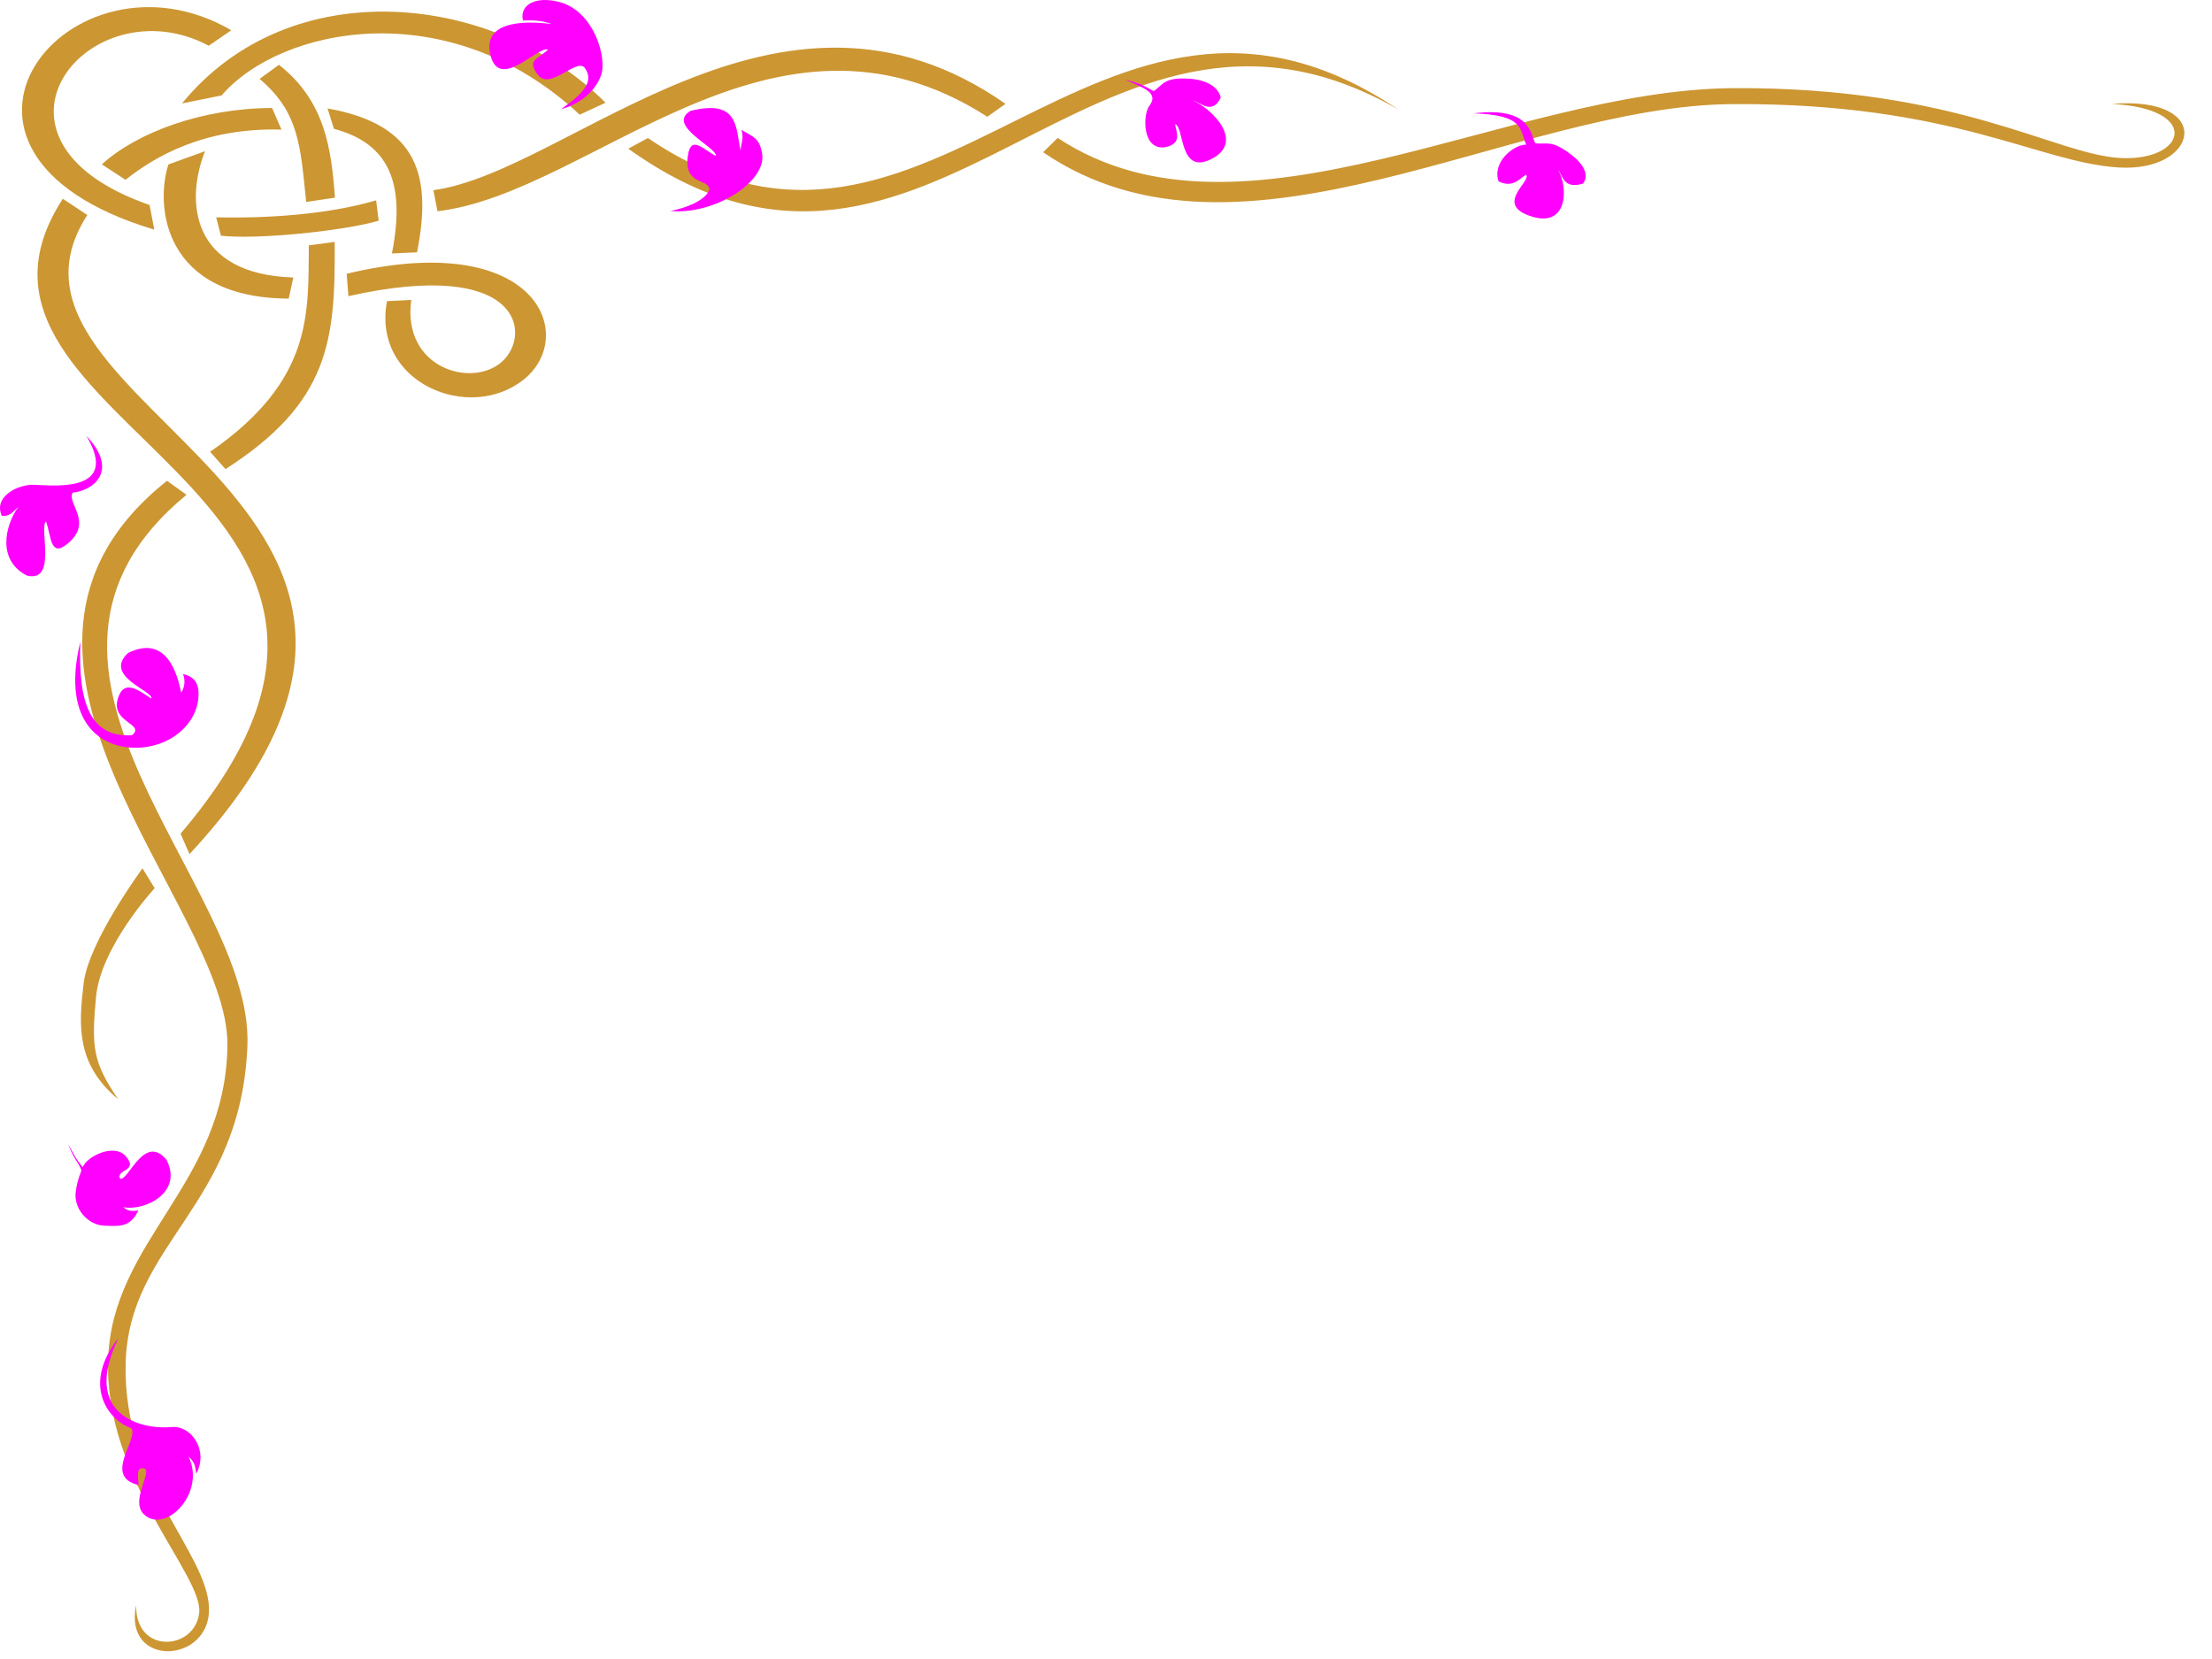 <?xml version="1.0"?><svg width="640" height="480" xmlns="http://www.w3.org/2000/svg">
 <title>Border</title>
 <g>
  <title>Layer 1</title>
  <g id="layer2" display="inline">
   <path d="m52.663,29.927l11.459,-2.319c16.918,-19.699 65.552,-29.919 103.6,5.576l7.483,-3.463c-32.147,-32.094 -91.241,-38.151 -122.542,0.205l0,0zm-8.033,36.508l-1.349,-7.127c-54.804,-18.988 -17.207,-64.298 17.118,-46.081l6.517,-4.474c-46.496,-27.056 -97.5,35.176 -22.286,57.682l0,0zm142.83,-26.5l-5.675,3.082c87.867,62.892 134.361,-62.168 222.744,-11.358c-87.457,-58.628 -134.798,64.271 -217.069,8.277zm-62.066,15.086l1.185,6.097c44.747,-5.239 97.047,-67.228 159.082,-27.336l5.263,-3.733c-65.682,-46.021 -126.263,19.717 -165.53,24.971l0,0l0,0zm-44.679,-36.276l-5.603,4.08c11.563,9.756 11.814,19.752 13.477,35.615l8.32,-1.246c-1.025,-14.218 -2.897,-27.986 -16.194,-38.448l0,0zm14.048,12.629l1.852,5.888c15.747,4.223 20.871,15.406 16.777,36.073l7.269,-0.329c4.297,-21.695 0.66,-36.939 -25.899,-41.632zm-46.036,16.211c-3.857,11.877 -1.581,38.668 34.807,38.81l1.337,-6.105c-29.599,-0.956 -31.34,-21.889 -25.557,-36.54l-10.588,3.834zm-30.548,9.931c-42.756,65.687 119.246,83.835 34.056,183.699l2.598,5.899c95.59,-102.82 -65.938,-128.616 -29.569,-184.902l-7.085,-4.696l0,0zm90.646,0.443c-13.828,4.104 -31.636,5.265 -46.284,4.918l1.382,5.325c11.031,1.198 36.096,-1.507 45.638,-4.346l-0.736,-5.897zm-19.471,13.029c-0.212,19.707 1.324,39.046 -28.557,59.727l4.446,5.018c30.139,-19.364 31.808,-37.178 31.593,-65.743l-7.483,0.999l0,0zm10.953,8.218l0.493,6.479c50.401,-11.3 53.147,11.313 44.367,19.026c-8.78,7.713 -28.912,1.711 -26.172,-17.933l-7.022,0.347c-4.454,23.636 23.842,35.318 39.592,22.66c15.665,-12.591 4.015,-43.82 -51.258,-30.579zm-51.981,59.903c-64.238,51.054 18.037,122.95 17.477,163.412c-0.556,40.215 -33.578,56.328 -34.534,91.118c-0.959,34.871 27.559,62.087 26.363,72.997c-1.196,10.91 -18.541,12.188 -18.234,-2.26c-3.867,18.299 21.542,17.064 21.076,0.875c-0.465,-16.173 -24.879,-36.18 -24.127,-70.588c0.766,-35.029 33.418,-45.509 35.24,-92.142c1.822,-46.632 -78.833,-108.986 -17.622,-159.362l-5.639,-4.05zm30.402,-107.859c-20.294,0.046 -39.197,7.113 -49.253,16.309l6.849,4.469c8.329,-6.611 22.572,-15.158 45.113,-14.528l-2.709,-6.25zm534.971,14.479c-18.91,-0.862 -47.058,-20.648 -112.242,-20.221c-65.185,0.427 -141.909,49.716 -195.432,14.399l-4.229,4.138c57.419,39.157 135.962,-13.578 199.661,-13.929c63.698,-0.352 88.337,16.951 111.591,18.342c23.254,1.391 27.958,-20.841 -2.081,-18.394c25.967,1.292 21.642,16.527 2.732,15.664zm-572.476,205.511c0,0 -15.578,21.164 -17.01,33.186c-1.434,12.042 -2.333,23.361 9.98,33.624c-7.33,-10.776 -7.762,-14.995 -6.41,-29.605c1.352,-14.61 16.968,-31.461 16.968,-31.461l-3.527,-5.744z" id="path7339" stroke-miterlimit="4" fill-rule="evenodd" fill="#cc9632"/>
  </g>
  <g id="layer3" display="inline">
   <g id="g15781">
    <path d="m193.998,61.048c6.852,-1.43 10.775,-4.03 11.244,-6.387c-0.496,-3.115 -7.435,-1.013 -6.217,-9.61c0.88,-6.213 4.523,-1.7 8.104,0.058c0.36,-2.442 -14.522,-8.872 -7.315,-13.039c13.73,-3.371 13.046,4.433 14.442,11.532c0.192,-2.332 1.046,-3.623 0.25,-6.047c3.535,2.186 5.13,2.244 5.978,6.756c1.545,8.217 -13.783,17.92 -26.486,16.736z" id="path15756" stroke-width="1px" fill-rule="evenodd" fill="#ff00ff"/>
    <path d="m203.846,58.221c5.556,-1.826 15.085,-13.869 0.244,-23.878c17.763,9.172 5.809,22.938 -0.244,23.878z" id="path15758" stroke-width="1px" fill-rule="evenodd" fill="#ff00ff"/>
   </g>
   <g id="g15750">
    <path d="m173.872,21.879c-1.869,5.063 -6.717,8.393 -11.545,9.729c5.446,-3.934 9.988,-7.653 6.875,-11.934c-2.205,-3.113 -10.021,6.528 -13.491,2.075c-3.407,-4.372 -0.372,-4.412 2.854,-7.394c-2.759,-1.237 -13.919,11.922 -16.604,1.816c-2.6,-9.788 8.833,-10.341 17.641,-9.21c-2.684,-1.028 -5.139,-1.134 -8.302,-1.038c-1.053,-4.583 3.757,-7.174 10.637,-5.318c9.937,2.68 13.818,16.169 11.934,21.274z" id="path15748" stroke-width="1px" fill-rule="evenodd" fill="#ff00ff"/>
    <path d="m167.84,28.02c10.945,-11.926 -2.119,-22.847 -22.369,-14.281c21.621,-12.521 35.766,4.035 22.369,14.281z" id="path15746" stroke-width="1px" fill-rule="evenodd" fill="#ff00ff"/>
   </g>
   <g id="g15770">
    <path d="m25.007,126.121c9.38,9.916 2.278,15.777 -3.961,16.408c-1.897,2.983 5.986,8.386 -1.314,14.626c-5.276,4.51 -4.86,-2.065 -6.423,-6.291c-2.085,1.762 3.325,17.758 -5.493,15.686c-8.641,-4.415 -6.48,-14.309 -2.502,-19.918c-1.87,1.8 -2.569,2.777 -4.784,2.626c-2.544,-5.524 4.653,-9.217 9.397,-8.992c6.387,0.303 24.74,2.08 15.081,-14.145z" id="path15772" stroke-width="1px" fill-rule="evenodd" fill="#ff00ff"/>
    <path d="m15.5,141.809c-8.229,2.4 -10.743,12.805 -8.183,18.912c-4.36,-7.809 0.198,-17.697 8.183,-18.912z" id="path15776" stroke-width="1px" fill-rule="evenodd" fill="#ff00ff"/>
   </g>
   <g id="g15787">
    <path d="m34.265,387.148c-10.569,13.379 -3.176,23.677 3.703,26.076c2.379,2.944 -8.415,14.048 2.145,16.444c-0.278,-3.258 -0.486,-4.897 1.217,-4.856c3.525,0.085 -4.093,9.351 0.426,13.441c6.233,5.641 17.927,-6.408 12.782,-16.816c1.943,1.733 1.895,2.768 2.246,4.953c3.666,-6.847 -1.573,-14.056 -7.088,-13.503c-8.439,0.847 -26.41,-3.235 -15.431,-25.739z" id="path15789" stroke-width="1px" fill-rule="evenodd" fill="#ff00ff"/>
    <path d="m40.546,413.392c5.686,4.455 12.829,9.696 5.127,22.855c9.534,-11.553 3.402,-17.739 -5.127,-22.855z" id="path15791" stroke-width="1px" fill-rule="evenodd" fill="#ff00ff"/>
   </g>
   <g id="g15793">
    <path d="m333.814,26.386c-2.839,-1.641 -4.143,-2.286 -8.222,-3.364c4.246,2.181 10.111,3.49 6.919,7.652c-1.874,2.443 -2.136,13.026 4.715,11.901c4.918,-1.072 3.109,-4.4 2.751,-6.661c2.695,0.612 1.093,14.672 10.315,10.195c10.105,-4.906 0.529,-14.6 -5.232,-17.075c2.513,0.74 5.656,4.24 8.129,-0.753c-0.588,-2.943 -3.831,-5.177 -9.197,-5.516c-7.284,-0.46 -7.565,1.816 -10.178,3.622l0,0z" id="path15795" stroke-width="1px" fill-rule="evenodd" fill="#ff00ff"/>
    <path d="m335.053,27.859c2.698,1.058 10.253,3.612 15.091,15.082c-3.525,-12.016 -10.789,-13.667 -15.091,-15.082z" id="path15797" stroke-width="1px" fill-rule="evenodd" fill="#ff00ff"/>
   </g>
   <g id="g15799">
    <path d="m444.266,41.48c-1.446,-1.909 -0.722,-10.829 -17.891,-8.686c14.472,0.527 13.241,4.322 15.191,9.054c-3.567,-0.066 -9.919,5.06 -7.986,10.62c4.007,1.952 5.802,-0.519 7.946,-1.942c1.761,1.853 -9.014,8.328 0.944,11.885c11.48,4.101 11.215,-8.622 8.311,-13.296c1.518,1.831 1.514,5.693 7.231,4.002c1.69,-2.12 0.677,-5.263 -3.48,-8.416c-5.642,-4.279 -6.785,-2.89 -10.265,-3.222z" id="path15801" stroke-width="1px" fill-rule="evenodd" fill="#ff00ff"/>
    <path d="m444.197,43.212c1.11,4.523 3.484,8.861 0.824,16.569c4.054,-8.448 1.143,-11.154 -0.824,-16.569z" id="path15803" stroke-width="1px" fill-rule="evenodd" fill="#ff00ff"/>
   </g>
   <g id="g15805">
    <path d="m23.26,185.648c-0.74,17.969 2.944,27.753 14.929,27.085c4.11,-3.422 -6.719,-3.606 -3.914,-11.145c1.8,-4.838 5.444,-2.16 9.486,0.519c0.821,-2.135 -14.061,-6.415 -6.7,-13.192c10.352,-5.06 13.967,4.433 15.363,11.532c0.806,-1.411 1.353,-3.009 0.557,-5.433c3.228,0.804 4.701,2.633 4.443,6.603c-0.526,8.097 -8.357,14.797 -18.381,14.731c-11.228,-0.074 -21.153,-8.923 -15.781,-30.7z" id="path15807" stroke-width="1px" fill-rule="evenodd" fill="#ff00ff"/>
    <path d="m39.403,213.684c8.825,-0.647 14.114,-16.912 1.319,-22.342c15.347,4.491 7.769,23.166 -1.319,22.342z" id="path15809" stroke-width="1px" fill-rule="evenodd" fill="#ff00ff"/>
   </g>
   <g id="g15811">
    <path d="m19.763,331.091c1.778,3.289 2.491,4.645 4.183,6.609c1.157,-3.116 9.007,-6.984 12.365,-3.236c4.039,4.509 -2.856,3.773 -1.564,6.569c2.333,0.828 6.965,-13.232 13.404,-5.504c4.904,9.423 -6.168,14.951 -12.482,13.746c1.335,1.109 2.444,1.271 4.36,0.931c-2.344,5.026 -5.521,4.569 -9.9,4.413c-4.864,-0.173 -8.943,-5.156 -8.202,-9.886c0.29,-1.851 0.454,-3.042 1.604,-5.985c-0.232,-1.636 -2.551,-3.949 -3.768,-7.657z" id="path15813" stroke-width="1px" fill-rule="evenodd" fill="#ff00ff"/>
    <path d="m24.777,340.644c4.931,2.86 13.056,6.837 20.806,-1.887c-7.574,10.089 -16.246,5.607 -20.806,1.887z" id="path15815" stroke-width="1px" fill-rule="evenodd" fill="#ff00ff"/>
   </g>
  </g>
 </g>
</svg>